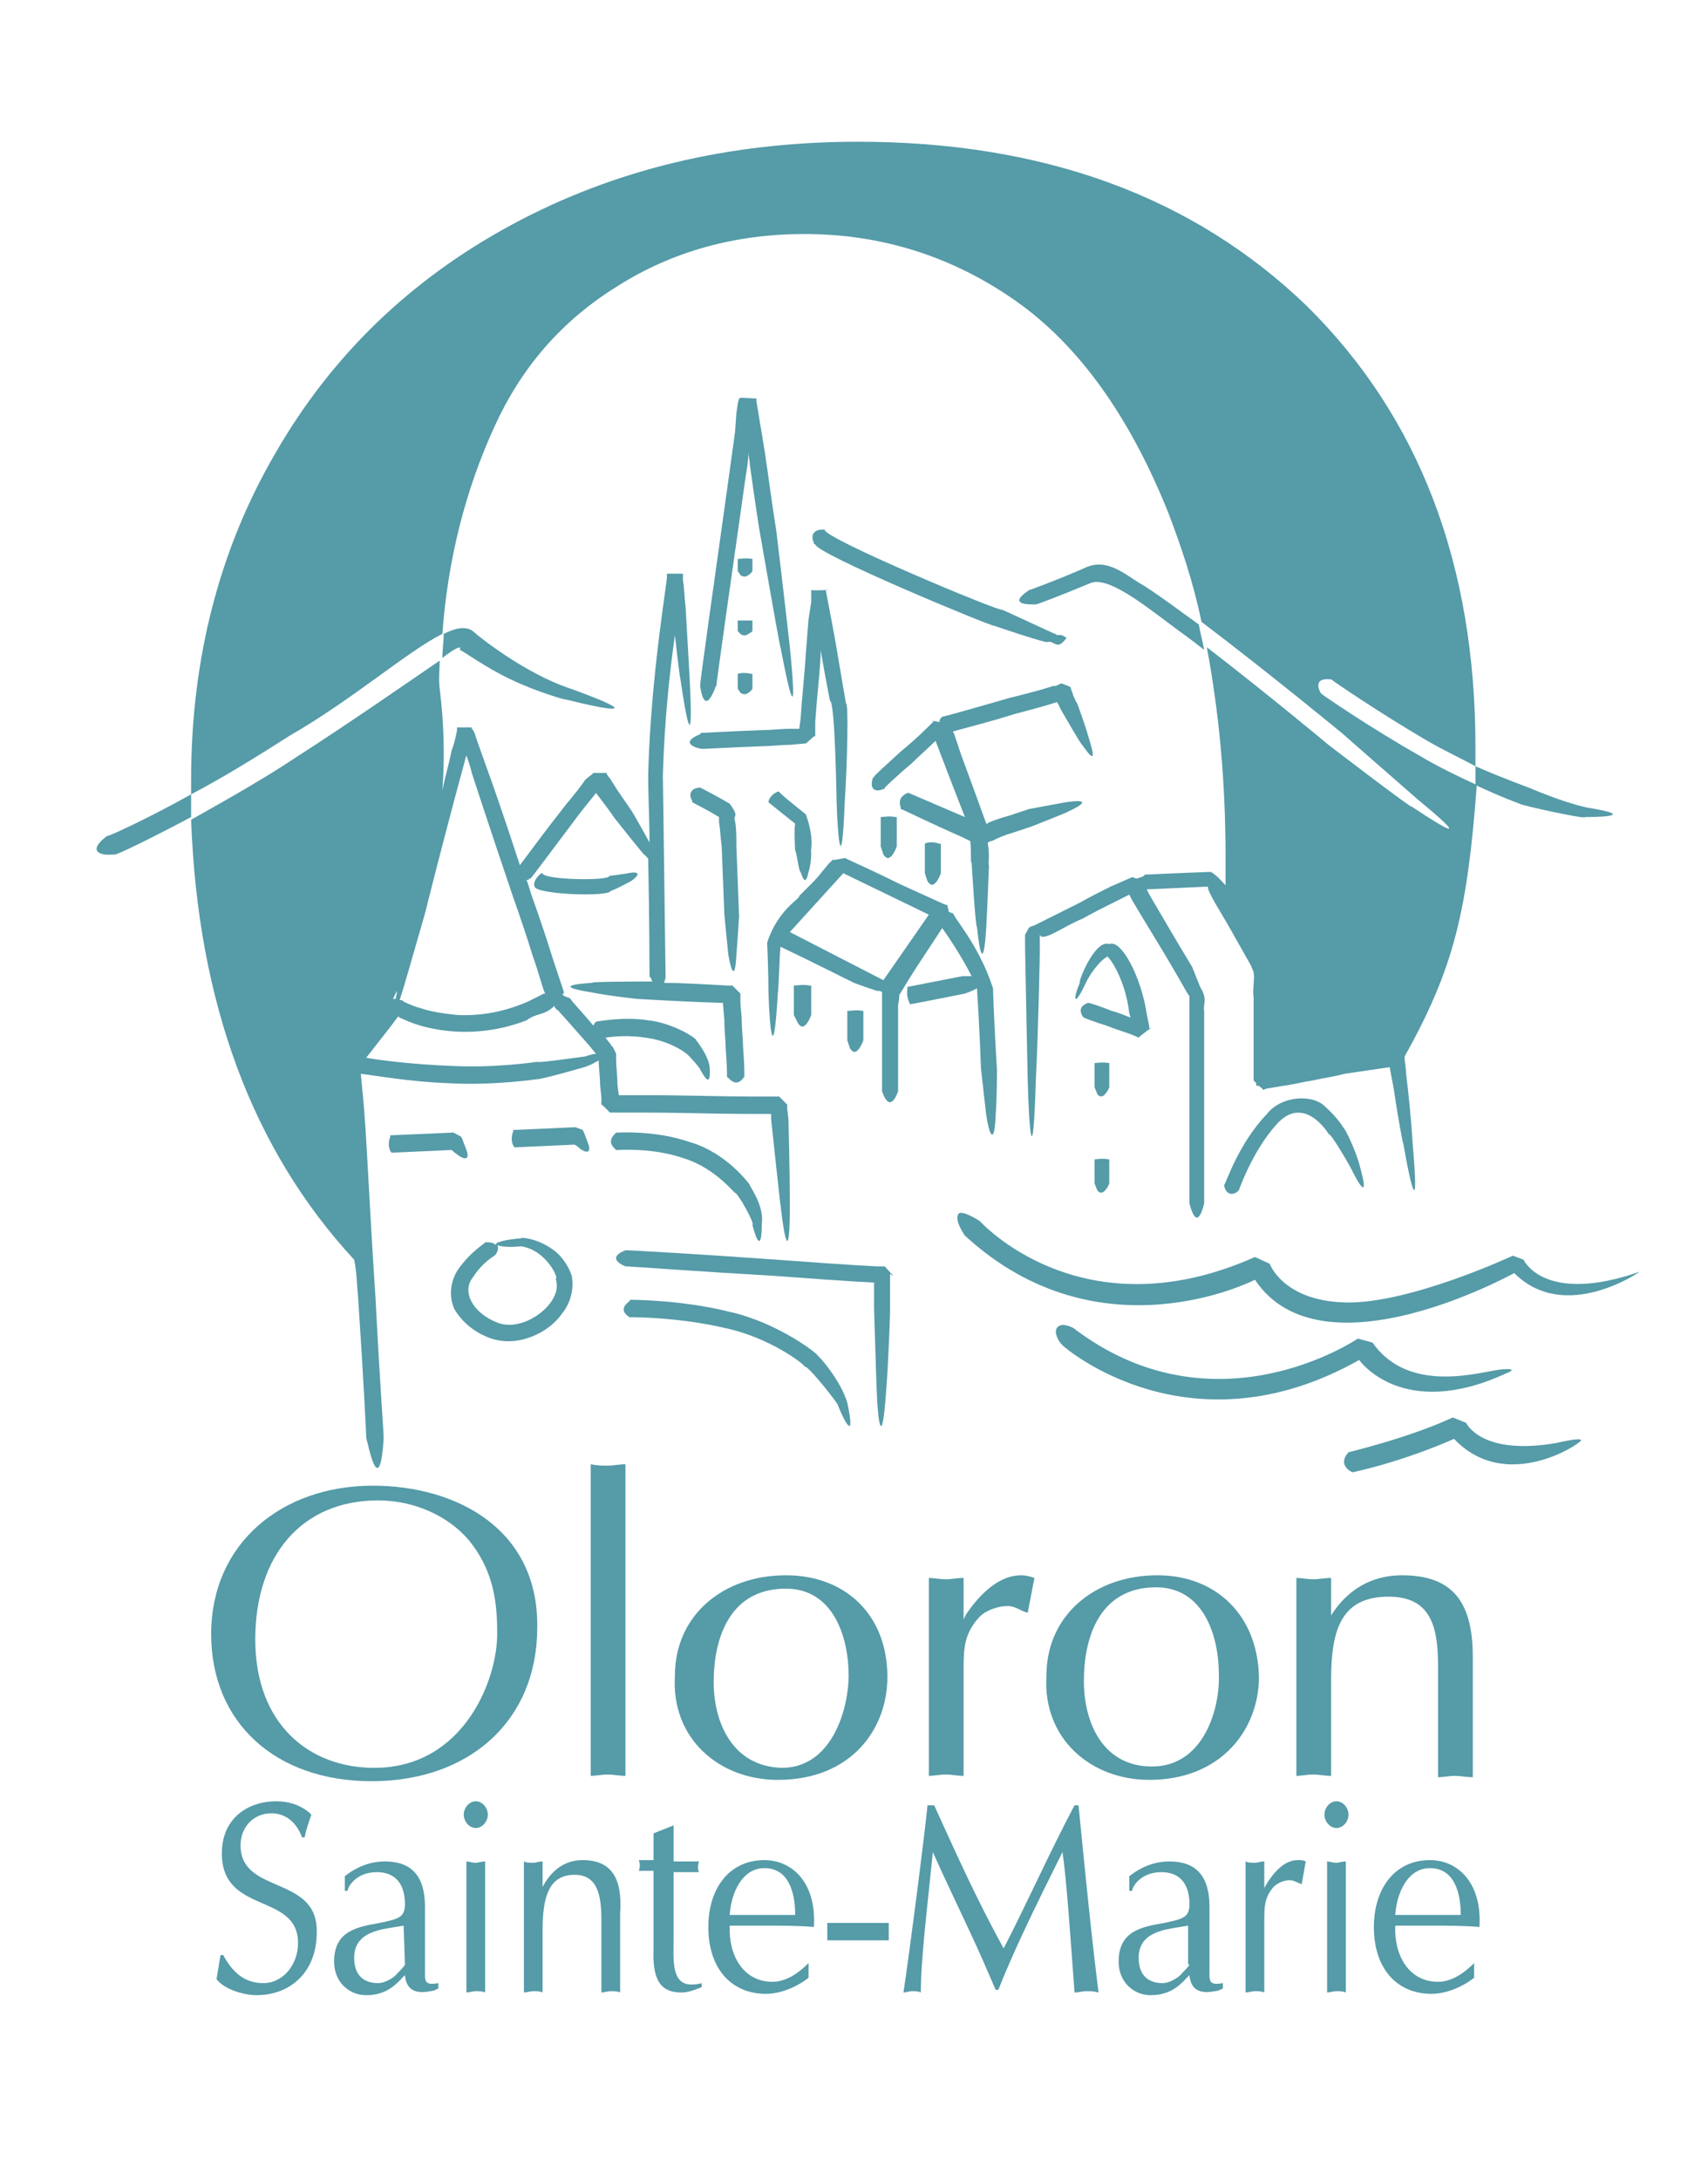 <svg xmlns="http://www.w3.org/2000/svg" xmlns:xlink="http://www.w3.org/1999/xlink" id="logo" x="0px" y="0px" viewBox="0 0 127.8 163" style="enable-background:new 0 0 127.8 163;" xml:space="preserve"><style type="text/css">	.st0{fill:#559BA8;}</style><g>	<path class="st0" d="M21.7,55c4.7-2.7,8.8-6.3,11.4-7.6c0.4-5.5,1.7-10.7,3.9-15.5c2-4.4,5-7.9,9.2-10.5c4.1-2.6,8.8-3.9,14-3.9  c5.8,0,11.1,1.7,15.8,5s8.5,8.6,11.4,15.8c1,2.6,1.9,5.3,2.5,8.2l0,0c5.4,4.1,10.6,8.4,10.6,8.4s3.3,2.9,5.6,4.9  c4,3.3,2.2,2.3-0.5,0.5c0.2,0.3-6.2-4.6-6.2-4.6s-4.3-3.6-9.1-7.3c0.9,4.8,1.4,10,1.4,15.6c0,0.8,0,1.5,0,2.2  c-0.3-0.3-0.6-0.7-1.1-1c-2.8,0.1-4.7,0.2-4.8,0.2c-0.1,0-0.2,0-0.2,0.1c-0.2,0.1-0.3,0.1-0.5,0.2c-0.2,0-0.3-0.1-0.3-0.1l0,0l0,0  h-0.1l-1.6,0.7c-0.8,0.4-1.6,0.8-2.3,1.2c-1.4,0.7-2.6,1.3-3.4,1.7l-0.3,0.1c-0.2,0.3,0.2-0.5-0.4,0.6V70v0.5v0.4  c0,0,0.2,10.3,0.2,9.9c0.1,4.1,0.4,6.8,0.6,0.1c0.2-3.9,0.3-9.5,0.3-9.5v-1.5c0.2,0.6,1.9-0.7,3.2-1.2c0.7-0.4,1.5-0.8,2.3-1.2  l1.2-0.6l0.2,0.4c1,1.7,2.2,3.6,3.3,5.5l0.8,1.4l0.2,0.3v0.1v0.7v3.1V84c0,3.3,0,5.5,0,5.7c0,0.1,0,0.3,0,0.3  c0.5,1.9,0.9,0.8,1.1,0c0-0.1,0-0.2,0-0.2v-5.6v-5.5v-3.1c-0.1-0.6,0.3-0.8-0.3-1.8l-0.6-1.5c-1.1-1.8-2.2-3.7-3.2-5.4l-0.2-0.4  c0.5,0,2.2-0.1,4.6-0.2c-0.2,0.2,1.2,2.3,1.9,3.6l1.3,2.3l0.2,0.5c0.1,0.5-0.1,1.3,0,1.9v5.3v0.6v0.2v0.1l0,0  c0.1,0.1,0.1,0.1,0.2,0.2v0.2h0.2c0.8,0.7,0.1,0,0.3,0.3l0,0l0,0l0.3-0.1l1.2-0.2c0.8-0.1,1.5-0.3,2.2-0.4c0.9-0.2,1.7-0.3,2.4-0.5  l3.4-0.5v0.1l0.3,1.6c0.3,2.1,0.7,4.2,0.7,4c0.6,3.5,1.2,5.7,0.7,0c-0.1-1.7-0.3-3.7-0.5-5.3c0-0.4-0.1-0.8-0.1-1.1V79  c3.7-6.6,4.7-10.9,5.4-20.3c-1.3-0.6-2.8-1.3-4.3-2.2c-3.7-2.1-7.2-4.5-7.3-4.6c0,0,0,0-0.1-0.1c-0.2-0.4-0.4-1.1,0.7-1h0.1  c0.1,0.1,3.6,2.5,7.2,4.6c1.2,0.7,2.5,1.3,3.6,1.9c0,0.5,0,0.9,0,1.4c1.9,0.9,3.3,1.4,3.3,1.4c0,0.1,5,1.2,4.9,1  c2.1,0,3.3-0.2,0.2-0.7c-1.9-0.4-4.4-1.5-4.4-1.5s-1.7-0.6-4-1.6c0-0.5,0-0.9,0-1.4c0-13.7-4.2-24.7-12.6-33  c-8.5-8.2-19.7-12.3-33.6-12.3c-9.7,0-18.3,2.1-25.9,6.2s-13.5,9.8-17.7,17.1c-4.2,7.2-6.3,15.4-6.3,24.4c0,0.4,0,0.7,0,1.1  C16.6,58.2,19.2,56.6,21.7,55z"></path>	<path class="st0" d="M34.4,48.6C34.4,48.5,34.4,48.5,34.4,48.6c0.3,0.1,1.9,1.3,3.8,2.2c2.1,1,4.3,1.6,4.1,1.5  c3.6,0.9,5.9,1.2,0.4-0.8c-3.4-1.1-7-4-7.2-4.2c-0.5-0.5-1.3-0.4-2.3,0.1c0,0.6-0.1,1.2-0.1,1.8C34,48.5,34.6,48.2,34.4,48.6  C34.5,48.5,34.5,48.5,34.4,48.6C34.4,48.5,34.4,48.5,34.4,48.6z"></path>	<path class="st0" d="M8.1,62.5c-0.1,0-0.2,0.1-0.2,0.1c-1.4,1.1-0.3,1.4,0.5,1.3c0.1,0,0.1,0,0.2,0c0.2,0,2.5-1.1,5.7-2.8  c0-0.6,0-1.2,0-1.7C10.9,61.3,8.2,62.5,8.1,62.5z"></path>	<path class="st0" d="M77.3,45.2c0.1,0,0.1,0,0.2,0s1.7-0.6,4.1-1.6c1.5-0.6,4.8,2.3,7.2,4c0.4,0.3,0.8,0.6,1.3,1  c-0.1-0.6-0.3-1.3-0.4-1.9c-1.4-1-2.7-2-4.1-2.9c-1.3-0.7-2.7-2.2-4.5-1.3c-2.3,1-4,1.6-4,1.6c-0.1,0-0.2,0.1-0.2,0.1  C75.6,45.1,76.6,45.2,77.3,45.2z"></path>	<path class="st0" d="M18,138c0-1.4,1-2.4,2.3-2.4c1.1,0,1.9,0.7,2.3,1.8h0.2c0.1-0.6,0.3-1.1,0.5-1.7c-0.7-0.7-1.7-1-2.6-1  c-2.2,0-4.1,1.3-4.1,3.9c0,4.6,5.7,2.9,5.7,6.7c0,1.6-1.1,3-2.6,3c-1.4,0-2.3-0.8-3-2.1h-0.2c-0.1,0.6-0.2,1.2-0.3,1.8  c0.6,0.8,2.1,1.2,3,1.2c2.5,0,4.5-1.7,4.5-4.7C23.8,140.2,18,141.7,18,138z"></path>	<path class="st0" d="M31.8,147.3v-4.7c0-2.3-1-3.4-3-3.4c-1.1,0-2.1,0.4-3,1.1v1.1H26c0.1-0.5,0.8-1.4,2.2-1.4  c1.4,0,2.1,0.9,2.1,2.4c0,1-0.5,1.1-1.9,1.4c-1.7,0.3-3.4,0.6-3.4,2.9c0,1.5,1.1,2.5,2.4,2.5c1.1,0,1.9-0.4,2.7-1.3l0.2-0.2  c0.1,1.2,0.9,1.4,1.9,1.2c0.2,0,0.4-0.1,0.6-0.2v-0.4C31.7,148.5,31.8,148.1,31.8,147.3z M30.3,146.9c0,0.1-0.4,0.5-0.5,0.6  c-0.3,0.4-1,0.8-1.5,0.8c-1.1,0-1.8-0.6-1.8-1.9c0-1.9,1.9-2.1,3.1-2.3l0.6-0.1L30.3,146.9L30.3,146.9z"></path>	<path class="st0" d="M34.9,139.2v9.8c0.2,0,0.5-0.1,0.7-0.1s0.5,0,0.7,0.1v-9.8c-0.3,0-0.5,0.1-0.7,0.1  C35.3,139.3,35.1,139.2,34.9,139.2z"></path>	<path class="st0" d="M35.6,134.7c-0.5,0-0.9,0.5-0.9,1s0.4,1,0.9,1s0.9-0.5,0.9-1S36.1,134.7,35.6,134.7z"></path>	<path class="st0" d="M43.6,139.1c-1.3,0-2.3,0.7-3,2v-1.9c-0.3,0-0.5,0.1-0.7,0.1c-0.3,0-0.5,0-0.7-0.1v9.8c0.2,0,0.5-0.1,0.7-0.1  s0.5,0,0.7,0.1v-4.7c0-2.5,0.5-4.1,2.4-4.1c1.7,0,2,1.5,2,3.4v5.4c0.2,0,0.5-0.1,0.7-0.1s0.5,0,0.7,0.1v-5.9  C46.6,140.4,45.7,139.1,43.6,139.1z"></path>	<path class="st0" d="M50.4,145.1V140h1.9c-0.1-0.2-0.1-0.5,0-0.8h-1.9v-2.7l-1.5,0.6v2h-1.1c0.1,0.3,0.1,0.5,0,0.8h1.1v5.9  c-0.1,2.5,0.7,3.2,2.1,3.2c0.5,0,1-0.2,1.5-0.4v-0.3c-0.3,0.1-0.6,0.1-0.8,0.1C50.2,148.4,50.4,146.4,50.4,145.1z"></path>	<path class="st0" d="M57.2,144c1.2,0,2.5,0,3.7,0.1c0.2-3.4-1.7-5-3.7-5c-2.7,0-4.2,2.2-4.2,5c0,3.2,1.8,5,4.3,5  c1.1,0,2.3-0.5,3.2-1.2v-1.1c-0.5,0.5-1.5,1.4-2.7,1.4c-2.2,0-3.3-2-3.2-4.2H57.2z M57.2,139.7c1.8,0,2.3,1.8,2.3,3.5h-4.9  C54.7,141.6,55.5,139.7,57.2,139.7z"></path>	<rect x="61.9" y="143.8" class="st0" width="4.6" height="1.3"></rect>	<path class="st0" d="M80.4,135c-1.9,3.6-3.5,7.2-5.3,10.7c-2-3.6-3.7-7.4-5.2-10.7h-0.5c-0.2,2.1-1.3,10.7-1.8,14  c0.2,0,0.4-0.1,0.7-0.1c0.2,0,0.4,0,0.6,0.1c0-2.5,0.5-6.5,0.9-10.5c1.2,2.7,2.5,5.3,3.7,8l1,2.3h0.2c1.1-2.8,2.7-6.1,4.8-10.3  c0.3,2,0.6,6.4,0.9,10.5c0.3,0,0.6-0.1,0.9-0.1s0.5,0,0.9,0.1c-0.5-3.9-1-8.9-1.5-14H80.4z"></path>	<path class="st0" d="M90.5,147.3v-4.7c0-2.3-1-3.4-3-3.4c-1.1,0-2.1,0.4-3,1.1v1.1h0.2c0.1-0.5,0.8-1.4,2.2-1.4  c1.4,0,2.1,0.9,2.1,2.4c0,1-0.5,1.1-1.9,1.4c-1.7,0.3-3.4,0.6-3.4,2.9c0,1.5,1.1,2.5,2.4,2.5c1.1,0,1.9-0.4,2.7-1.3l0.2-0.2  c0.1,1.2,0.9,1.4,1.9,1.2c0.2,0,0.4-0.1,0.6-0.2v-0.4C90.4,148.5,90.5,148.1,90.5,147.3z M89,146.9c0,0.1-0.4,0.5-0.5,0.6  c-0.3,0.4-1,0.8-1.5,0.8c-1.1,0-1.8-0.6-1.8-1.9c0-1.9,1.9-2.1,3.1-2.3l0.6-0.1v2.9H89z"></path>	<path class="st0" d="M94.7,141l-0.1,0.2v-2c-0.3,0-0.5,0.1-0.7,0.1c-0.3,0-0.5,0-0.7-0.1v9.8c0.2,0,0.5-0.1,0.7-0.1s0.5,0,0.7,0.1  v-5.3c0-1.1,0-1.8,0.7-2.6c0.3-0.3,0.8-0.5,1.2-0.5c0.3,0,0.6,0.2,0.9,0.3l0.3-1.7c-0.2-0.1-0.3-0.1-0.6-0.1  C96.1,139.1,95.3,140,94.7,141z"></path>	<path class="st0" d="M99.3,139.2v9.8c0.2,0,0.5-0.1,0.7-0.1s0.5,0,0.7,0.1v-9.8c-0.3,0-0.5,0.1-0.7,0.1  C99.7,139.3,99.5,139.2,99.3,139.2z"></path>	<path class="st0" d="M100,134.7c-0.5,0-0.9,0.5-0.9,1s0.4,1,0.9,1s0.9-0.5,0.9-1S100.5,134.7,100,134.7z"></path>	<path class="st0" d="M107,144c1.2,0,2.5,0,3.7,0.1c0.2-3.4-1.7-5-3.7-5c-2.7,0-4.2,2.2-4.2,5c0,3.2,1.8,5,4.3,5  c1.1,0,2.3-0.5,3.2-1.2v-1.1c-0.5,0.5-1.5,1.4-2.7,1.4c-2.2,0-3.3-2-3.2-4.2H107z M107,139.7c1.8,0,2.3,1.8,2.3,3.5h-4.9  C104.5,141.6,105.3,139.7,107,139.7z"></path>	<path class="st0" d="M27.9,111.1c-6.8,0-12.1,4.3-12.1,11.1c0,6.6,4.8,11,12,11c7.3,0,12.4-4.5,12.4-11.5  C40.3,114.3,34.1,111.1,27.9,111.1z M28,132.2c-4.9,0-8.9-3.3-8.9-9.6c0-6.3,3.5-10.4,9.2-10.4c2.6,0,5.2,1.1,6.8,3  c1.7,2.1,2.1,4.3,2.1,6.8C37.3,125.4,34.8,132.2,28,132.2z"></path>	<path class="st0" d="M44.2,109.5v23.3c0.4,0,0.8-0.1,1.3-0.1c0.4,0,0.8,0.1,1.3,0.1v-23.3c-0.5,0-0.9,0.1-1.3,0.1  C45.1,109.6,44.7,109.6,44.2,109.5z"></path>	<path class="st0" d="M66.4,125.4c0-4.6-3.1-7.6-7.6-7.6c-4.7,0-8.3,3-8.3,7.5c-0.3,4.7,3.3,7.8,7.7,7.8  C63.7,133.1,66.4,129.3,66.4,125.4z M53.4,125.8c0-3.3,1.2-7,5.4-7c3.6,0,4.7,3.7,4.7,6.5c0,2.4-1.2,6.9-5,6.9  C54.8,132.1,53.4,128.8,53.4,125.8z"></path>	<path class="st0" d="M70.8,118.1c-0.5,0-0.9-0.1-1.3-0.1v14.8c0.4,0,0.8-0.1,1.3-0.1c0.4,0,0.8,0.1,1.3,0.1v-8  c0-1.7,0.1-2.7,1.2-3.9c0.5-0.5,1.4-0.8,2.1-0.8c0.6,0,1,0.4,1.5,0.5l0.5-2.6c-0.3-0.1-0.6-0.2-1-0.2c-1.6,0-3,1.3-4.1,2.9  l-0.2,0.4V118C71.6,118,71.2,118.1,70.8,118.1z"></path>	<path class="st0" d="M86.6,117.8c-4.7,0-8.3,3-8.3,7.5c-0.3,4.7,3.3,7.8,7.7,7.8c5.4,0,8.2-3.8,8.2-7.7  C94.1,120.8,91,117.8,86.6,117.8z M86.2,132.1c-3.7,0-5.1-3.3-5.1-6.4c0-3.3,1.2-7,5.4-7c3.6,0,4.7,3.7,4.7,6.5  C91.3,127.7,90.1,132.1,86.2,132.1z"></path>	<path class="st0" d="M107.6,124.6v8.3c0.4,0,0.8-0.1,1.3-0.1c0.4,0,0.8,0.1,1.3,0.1v-9c0-4.1-1.5-6.1-5.3-6.1c-2.3,0-4.1,1.1-5.3,3  V118c-0.5,0-0.9,0.1-1.3,0.1c-0.5,0-0.9-0.1-1.3-0.1v14.8c0.4,0,0.8-0.1,1.3-0.1c0.4,0,0.8,0.1,1.3,0.1v-7.2c0-3.8,0.8-6.2,4.3-6.2  C107.1,119.4,107.6,121.7,107.6,124.6z"></path>	<path class="st0" d="M26.8,97.1c0.4,6,0.6,10.1,0.6,10.3c0,0.2,0.1,0.5,0.1,0.5c0.8,3.5,1.1,1.3,1.2-0.2c0-0.2,0-0.3,0-0.4  c0-0.2-0.3-4.3-0.6-10.2c-0.2-3-0.4-6.4-0.6-10.1c-0.1-1.8-0.2-3.7-0.4-5.6L27,80.3c0.9,0.1,3.7,0.6,6.5,0.7  c3.4,0.2,6.7-0.3,6.7-0.3c0,0.1,4-1,3.8-1c0.3-0.1,0.6-0.3,0.8-0.4c0,0.6,0.1,1.2,0.1,1.8l0.1,1v0.5c-0.5-0.5,0.8,0.7,0.6,0.6l0,0  l0,0l0,0h0.1h0.1h0.3h2.1c2.8,0,5.5,0.1,7.6,0.1c0.5,0,1,0,1.4,0h0.5c0,0.2,0,0.4,0,0.4s0.7,6.6,0.7,6.4c0.3,2.7,0.7,4.4,0.7,0  c0-2.5-0.1-6.2-0.1-6.2s0-0.3-0.1-1v-0.2v-0.1l0,0c-1.2-1.2-0.3-0.3-0.6-0.6l0,0l0,0l0,0h-0.1h-0.6c-0.4,0-0.9,0-1.4,0  c-2.1,0-4.9-0.1-7.7-0.1h-2.1h-0.1l-0.1-0.8c0-0.7-0.1-1.3-0.1-1.9v-0.4c-0.4-0.9-0.3-0.4-0.4-0.7l-0.4-0.5c0.6-0.1,1.8-0.2,3,0  c1.7,0.2,3,1.1,2.9,1.1c0.1-0.1,1.3,1.3,1.2,1.3c0.4,0.7,0.8,1.3,0.7-0.2c-0.1-0.9-1-2-1-2c0.1-0.1-1.7-1.3-3.6-1.5  c-1.9-0.3-3.8,0.1-3.9,0.1l-0.1,0.1c0,0.1-0.1,0.1-0.1,0.2c-1-1.2-1.7-1.9-1.7-2c0,0-0.1-0.1-0.2-0.1c-0.2-0.1-0.3-0.1-0.4-0.2  c0-0.1,0.1-0.1,0.1-0.2l-0.8-2.4c-0.5-1.6-1-3.1-1.5-4.5c-0.2-0.5-0.3-1-0.5-1.5c0.1,0,0.2,0,0.2-0.1h0.1c0.1-0.1,1.9-2.5,3.7-4.9  c0.4-0.5,0.8-1,1.2-1.5l0.3,0.4c0.7,0.9,1.1,1.5,1.1,1.5s2.3,2.9,2.2,2.7c0.1,0.1,0.2,0.2,0.3,0.3c0.1,4.8,0.1,8.6,0.1,8.7  s0,0.2,0.1,0.2c0,0.1,0.1,0.2,0.1,0.3c-0.5,0-0.8,0-0.8,0s-3.9,0-3.7,0.1c-1.6,0.1-2.6,0.3-0.1,0.7c1.5,0.3,3.5,0.5,3.5,0.5  s3.2,0.2,6.4,0.3v0.1l0.1,1.2c0,0.8,0.1,1.5,0.1,2.1c0.1,1.2,0.1,2.1,0.1,2.1s0,0.1,0.1,0.1c0.6,0.7,1,0.2,1.2-0.1v-0.1  c0,0,0-0.9-0.1-2.1c0-0.6-0.1-1.3-0.1-2.1L55.4,75v-0.6v-0.1l0,0l0,0c0.1,0.1-1.1-1.1-0.6-0.6l0,0l0,0h-0.1h-0.3  c-1.7-0.1-3.5-0.2-4.7-0.2c0-0.1,0.1-0.3,0.1-0.4s0-0.1,0-0.2c0-0.2-0.1-7.6-0.2-14.9c0.1-3.9,0.5-7.7,0.9-10.5  c0.2,1.8,0.4,3.4,0.4,3.2c0.5,3.5,1,5.7,0.7,0c-0.1-1.7-0.2-3.7-0.3-5.3c-0.1-0.8-0.1-1.5-0.2-2v-0.3V43l0,0v-0.1l0,0l0,0l0,0l0,0  l0,0c-0.6,0-0.9,0-1.1,0c0,0,0,0-0.1,0l0,0c-0.2,0-0.1,0,0,0l0,0c0,0.1,0,0.2,0,0.2c0.1,0-1.2,7.2-1.4,14.8c0,1.7,0.1,3.4,0.1,5.1  c-0.6-1.1-1.3-2.3-1.3-2.3s-0.4-0.6-1.1-1.6l-0.5-0.8l-0.3-0.4v-0.1l0,0c-2,0-0.6,0-1,0l0,0l0,0l0,0l-0.1,0.1l-0.5,0.4  c-0.4,0.6-0.9,1.2-1.4,1.8c-1.5,1.9-2.9,3.8-3.5,4.6c-1.3-4-2.2-6.5-2.2-6.5s-0.4-1.1-1-2.8l-0.2-0.6l-0.1-0.2c0.2,0,0.2,0,0,0  l-0.1-0.1v-0.1l0,0l0,0l0,0l0,0c1,0-1.4,0-1.1,0v0.2c-0.1,0.5-0.2,1-0.4,1.5c-0.2,1-0.5,2-0.7,3c0.2-2.6,0.1-5.2-0.2-7.6  c-0.1-0.7,0-1.4,0-2.1c-2.2,1.5-6.5,4.5-10.7,7.2c-2.7,1.8-5.6,3.4-7.9,4.7C14.8,75,18.9,86,26.5,94.2  C26.7,95.1,26.7,96.1,26.8,97.1z M41.5,75.2c0,0.1,0,0.2,0.1,0.2c0,0.1,0,0.1,0.1,0.1c0.1,0.1,1,1.1,2.4,2.7  c0.1,0.1,0.3,0.4,0.5,0.6c-0.2,0-0.5,0.1-0.8,0.2c-1.5,0.2-3.6,0.5-3.6,0.4c0,0-3.2,0.5-6.6,0.3c-2.6-0.1-5.1-0.4-6.2-0.6l1.8-2.3  l0.6-0.8l0.1,0.1l0.7,0.3c1,0.4,2,0.6,3,0.7c2,0.2,4-0.1,5.8-0.8C40.2,75.7,40.7,76,41.5,75.2z M34.7,57.2c0.1-0.3,0.1-0.5,0.2-0.7  c0.3,0.8,0.4,1.3,0.4,1.3s1.2,3.7,3.1,9.3c0.5,1.4,1,2.9,1.5,4.5c0.3,0.8,0.5,1.6,0.8,2.5l0.1,0.2h-0.1c-0.4,0.2-0.8,0.4-1.2,0.6  c-1.6,0.7-3.4,1.1-5.3,1c-0.9-0.1-1.8-0.2-2.7-0.5c-0.4-0.1-0.9-0.3-1.3-0.5l-0.1-0.1H30l0,0l0,0c0.3-0.1,0.1,0-0.1,0  c0.3-0.9,0.9-3,1.9-6.5C32.7,64.7,33.8,60.5,34.7,57.2z M29.6,74.7c-0.1,0-0.1,0-0.2,0c0.1-0.2,0.2-0.4,0.3-0.6  C29.7,74.4,29.6,74.6,29.6,74.7z"></path>	<path class="st0" d="M57,91.5c0.2-1.4-1-2.9-0.9-2.9c0,0-1.7-2.4-4.5-3.2c-2.6-0.9-5.4-0.7-5.5-0.7L46,84.8c-0.6,0.6-0.1,1,0.1,1.2  h0.1c0,0,2.6-0.2,4.9,0.6c2.4,0.7,3.9,2.7,3.9,2.6c0.2,0,1.5,2.3,1.3,2.4C56.6,92.8,57,93.6,57,91.5z"></path>	<path class="st0" d="M66.2,94.7L66.2,94.7H66h-0.4c-2-0.1-4.8-0.3-7.5-0.5c-5.5-0.4-10.9-0.7-11.1-0.7c-0.1,0-0.2,0-0.2,0  c-1.3,0.5-0.5,1,0,1.2c0.1,0,0.1,0,0.1,0c0.2,0,5.6,0.4,10.9,0.7c2.7,0.2,5.4,0.4,7.4,0.5h0.2c0,0.4,0,0.7,0,1c0,0.6,0,0.9,0,0.9  s0.2,6.5,0.2,6.2c0.1,2.6,0.4,4.3,0.7,0.1c0.2-2.5,0.3-6,0.3-6s0-0.3,0-0.9c0-0.3,0-0.7,0-1.1v-0.7v-0.1l0,0l0,0l0,0  C66.5,95.1,67.4,96,66.2,94.7z"></path>	<path class="st0" d="M60.2,102.2c0.2-0.2,2.7,3,2.5,2.9c0.6,1.5,1.3,2.6,0.7-0.2c-0.5-1.7-2.2-3.6-2.2-3.5c0.1-0.1-3-2.5-6.6-3.3  c-3.6-0.9-7.3-0.9-7.4-0.9c0,0-0.1,0-0.1,0.1c-0.8,0.6-0.3,1,0,1.2h0.1c0.1,0,3.6,0,7,0.8C57.6,100,60.3,102.1,60.2,102.2z"></path>	<path class="st0" d="M36.5,100c2.2,0.9,4.6-0.4,5.5-1.7c1.1-1.3,0.8-2.8,0.8-2.7c0.1,0-0.4-1.5-1.5-2.2c-1.1-0.8-2.4-0.9-2.3-0.8  c-1.2,0.1-2,0.3-1.9,0.5c-0.2-0.2-0.5-0.2-0.7-0.2c-0.1,0-0.1,0-0.1,0c0,0.1-1,0.6-2,2c-0.5,0.7-0.8,1.9-0.3,3  C34.6,98.9,35.5,99.6,36.5,100z M35.4,95.5c0.7-1.1,1.6-1.6,1.6-1.6l0.1-0.1c0.2-0.3,0.2-0.6,0.1-0.7c0.2,0.1,0.7,0.2,1.8,0.1  c1.9,0.3,2.8,2.4,2.6,2.4c-0.1,0,0.4,0.7-0.4,1.8c-0.7,1-2.5,2.1-4,1.5C35.4,98.2,34.5,96.6,35.4,95.5z"></path>	<path class="st0" d="M33.8,84.7C33.7,84.7,33.7,84.7,33.8,84.7c-0.1,0-4.5,0.2-4.6,0.2V85c-0.2,0.5-0.1,1,0.1,1.2l0,0  c0.1,0,4.4-0.2,4.4-0.2h0.1c0.2,0.2,0.5,0.4,0.5,0.4c0.4,0.3,0.9,0.4,0.6-0.4c-0.1-0.3-0.2-0.5-0.3-0.8L34.5,85  C33.4,84.4,34,84.8,33.8,84.7z"></path>	<path class="st0" d="M43.4,85.9c0.4,0.3,0.9,0.4,0.6-0.4c-0.1-0.3-0.2-0.5-0.3-0.8l-0.1-0.2c-1-0.4-0.4-0.1-0.6-0.2  c-0.1,0-0.1,0-0.1,0s-4.4,0.2-4.5,0.2v0.1c-0.2,0.5-0.1,1,0.1,1.2l0,0c0.1,0,4.4-0.2,4.4-0.2s0,0,0.1,0  C43.2,85.7,43.4,85.9,43.4,85.9z"></path>	<path class="st0" d="M65.9,61.1L65.9,61.1v2.2l0.2,0.6c0.2,0.3,0.4,0.4,0.7,0c0.2-0.3,0.3-0.6,0.3-0.6v-2.2H67  C66.5,61,66.1,61.1,65.9,61.1z"></path>	<path class="st0" d="M59.7,76.5c0.2,0.3,0.4,0.4,0.7,0c0.2-0.3,0.3-0.6,0.3-0.6v-2.2h-0.1c-0.5-0.1-1,0-1.2,0l0,0v2.2L59.7,76.5z"></path>	<path class="st0" d="M69.2,63.1L69.2,63.1v2.2l0.2,0.6c0.2,0.3,0.4,0.4,0.7,0c0.2-0.3,0.3-0.6,0.3-0.6v-2.2h-0.1  C69.8,62.9,69.3,63,69.2,63.1z"></path>	<path class="st0" d="M63.6,78.4c0.2,0.3,0.4,0.4,0.7,0c0.2-0.3,0.3-0.6,0.3-0.6v-2.2l0,0c-0.5-0.1-1,0-1.2,0l0,0v2.2L63.6,78.4z"></path>	<path class="st0" d="M55.3,29.8L55.3,29.8l-0.1,0.4l-0.1,0.7L55,32.3l-0.4,2.9c-1.1,7.8-2.2,15.7-2.2,15.9c0,0.1,0,0.2,0,0.3  c0.3,1.8,0.8,0.8,1.1,0.1c0-0.1,0-0.1,0.1-0.2c0-0.2,1.1-8,2.2-15.7c0.1-0.6,0.2-1.2,0.2-1.8c0,0.3,0.1,0.6,0.1,0.9  c0.4,2.9,0.7,4.8,0.7,4.8s1.6,9.2,1.6,8.9c0.7,3.7,1.3,6,0.7,0c-0.4-3.6-1-8.6-1-8.6s-0.3-1.9-0.7-4.8c-0.2-1.5-0.5-3.1-0.8-5v-0.1  c0.4,0,0.3,0,0,0v-0.1l0,0l0,0C54.2,29.7,55.8,29.7,55.3,29.8L55.3,29.8z"></path>	<path class="st0" d="M56.3,41.8c-0.5-0.1-0.9,0-1.1,0l0,0v0.9l0.2,0.3c0.1,0.1,0.4,0.2,0.6,0c0.2-0.1,0.3-0.3,0.3-0.3  S56.3,41.9,56.3,41.8L56.3,41.8z"></path>	<path class="st0" d="M56.3,46.4c-0.5,0-0.9,0-1.1,0l0,0v0.8l0.2,0.2c0.1,0.1,0.4,0.2,0.6,0c0.2-0.1,0.3-0.2,0.3-0.2V46.4L56.3,46.4  z"></path>	<path class="st0" d="M55.2,50.4L55.2,50.4v1.1l0.2,0.3c0.1,0.1,0.4,0.2,0.6,0c0.2-0.1,0.3-0.3,0.3-0.3v-1.1l0,0  C55.8,50.3,55.4,50.3,55.2,50.4z"></path>	<path class="st0" d="M50.9,43.1C51,43.1,51,43.1,50.9,43.1L50.9,43.1z"></path>	<path class="st0" d="M61,55.1L61,55.1v-0.2v-0.3V54c0.1-1.6,0.3-3.2,0.4-4.9c0-0.2,0-0.3,0-0.5c0.4,2.3,0.7,3.8,0.7,3.8  c0.4,0,0.5,7.9,0.5,7.6c0.1,3.2,0.4,5.3,0.6,0.1c0.2-3,0.3-7.6,0.1-7.5c0,0-0.3-1.7-0.7-4.1c-0.2-1.2-0.5-2.7-0.8-4.3v-0.1l0,0  c1,0-1.4,0.1-1.1,0l0,0l0,0v0.1l0,0c-0.1,0-0.1,0,0,0v0.2V45l-0.2,1.3l-0.2,2.5c-0.1,1.7-0.3,3.4-0.4,5l-0.1,0.7h-0.1h-0.6  c-0.7,0-1.4,0.1-2.1,0.1c-2.6,0.1-4.3,0.2-4.4,0.2c-0.1,0-0.2,0-0.2,0.1c-1.5,0.6-0.5,1,0.1,1.1c0.1,0,0.1,0,0.2,0  c0.1,0,1.8-0.1,4.4-0.2c0.6,0,1.3-0.1,2-0.1l1.1-0.1h0.1l0,0C61.5,54.5,60.8,55.3,61,55.1L61,55.1z"></path>	<path class="st0" d="M54,63.3c0.1,2.6,0.2,5.1,0.2,5.1s0.3,3.1,0.3,3c0.2,1.2,0.5,2,0.6,0c0.1-1.2,0.2-2.9,0.2-2.9  s-0.1-2.6-0.2-5.2c0-0.7,0-1.3-0.1-1.9c-0.2-0.5,0.4-0.2-0.4-1.3l-0.7-0.4c-0.9-0.5-1.5-0.8-1.5-0.8h-0.1c-0.8,0.1-0.7,0.7-0.5,1  c0,0,0,0,0,0.1c0,0,0.6,0.3,1.5,0.8l0.5,0.3c0,0.2,0,0.4,0,0.4C53.9,62,53.9,62.6,54,63.3z"></path>	<path class="st0" d="M59.9,65.2c0.2,0.6,0.4,1,0.6,0c0.2-0.6,0.2-1.4,0.2-1.4c-0.1-0.2,0.3-0.9-0.4-2.9c-1-0.8-2-1.6-2-1.7h-0.1  c-0.5,0.2-0.7,0.6-0.7,0.8l0,0c0,0,1,0.8,2,1.6c-0.1,0.3,0,2.2,0,2C59.6,63.7,59.8,65.3,59.9,65.2z"></path>	<path class="st0" d="M78.4,48c0.5-0.1,0.7,0.7,1.4-0.3c-0.4-0.3-0.6-0.2-0.7-0.2l0,0c-0.1-0.1-0.2-0.1-0.4-0.2  c-1.5-0.7-3.7-1.7-3.7-1.7c-0.1,0.2-13.5-5.4-13.3-6h-0.1c-0.9,0-0.9,0.6-0.7,1c0,0.1,0,0.1,0.1,0.1c0,0.7,13.3,6.2,13.4,6.1  C74.4,46.8,78.5,48.2,78.4,48z"></path>	<path class="st0" d="M79.1,51.3L79.1,51.3C78.8,51.2,78.9,51.2,79.1,51.3z"></path>	<path class="st0" d="M75.7,62.3c0.9-0.3,1.5-0.5,1.5-0.5s2.8-1.1,2.7-1.1c1.1-0.5,1.8-1-0.2-0.7c-1.1,0.2-2.7,0.5-2.7,0.5  s-0.6,0.2-1.5,0.5c-0.4,0.1-1,0.3-1.5,0.5c0,0-0.1,0.1-0.2,0.1c-0.5-1.4-1.2-3.3-1.9-5.2l-0.5-1.5l-0.1-0.2  c0.7-0.2,2.7-0.7,4.6-1.3c1.1-0.3,2.3-0.6,3.2-0.9c0,0.1,0.1,0.1,0.1,0.2c0.1,0.2,0.2,0.4,0.2,0.4s1.5,2.6,1.5,2.5  c0.7,1,1.2,1.6,0.6-0.3c-0.3-1.1-0.9-2.7-0.9-2.7s-0.1-0.1-0.2-0.4c-0.1-0.1-0.1-0.3-0.2-0.5l-0.1-0.3l0,0l0,0l0,0l0,0l0,0  c0.1,0-0.4-0.2-0.7-0.3L79,51.3h-0.2c-0.9,0.3-2.1,0.6-3.3,0.9c-2.4,0.7-4.9,1.4-5,1.4l-0.1,0.1c-0.1,0.1-0.1,0.2-0.1,0.3  c-0.5-0.1-1-0.2-0.4-0.1l0,0L69.8,54l-0.1,0.1l-0.3,0.3c-0.7,0.7-1.4,1.3-2,1.8c-1.2,1.1-2,1.8-2,1.9l-0.1,0.1  c-0.3,1,0.4,1,0.8,0.8c0.1,0,0.1,0,0.1-0.1c0,0,0.8-0.8,2-1.8c0.5-0.5,1.2-1.1,1.8-1.7l0.5,1.3c0.6,1.6,1.2,3.1,1.7,4.4  c-2.1-0.9-4.2-1.8-4.2-1.8h-0.1c-0.7,0.3-0.6,0.8-0.5,1.1c0,0,0,0,0,0.1c0.1,0,2.3,1.1,4.6,2.1l0.6,0.3c0.1,0.9,0,1.7,0.1,1.6  c0,0,0.3,5,0.4,4.8c0.2,2,0.5,3.3,0.7,0c0.1-1.9,0.2-4.6,0.2-4.6c-0.1-0.1,0.1-0.6-0.1-1.7c0.1,0,0.1-0.1,0.3-0.1  C74.8,62.6,75.3,62.4,75.7,62.3z"></path>	<path class="st0" d="M83,79.5L83,79.5c-0.6-0.1-1,0-1.1,0l0,0v1.8l0.2,0.5c0.1,0.2,0.4,0.3,0.6,0c0.2-0.2,0.3-0.5,0.3-0.5V79.5z"></path>	<path class="st0" d="M81.9,86.7L81.9,86.7v1.8l0.2,0.5c0.1,0.2,0.4,0.3,0.6,0c0.2-0.2,0.3-0.5,0.3-0.5v-1.8l0,0  C82.4,86.6,82,86.7,81.9,86.7z"></path>	<path class="st0" d="M84.5,65.6L84.5,65.6L84.5,65.6z"></path>	<path class="st0" d="M81.2,73.6c0.5-1.1,1.4-2,1.6-2c-0.1-0.5,1.4,1.4,1.7,4.2l0.1,0.3c-0.5-0.2-1-0.4-1.4-0.5  c-1-0.4-1.7-0.6-1.7-0.6h-0.1c-0.8,0.3-0.5,0.8-0.4,1c0,0,0,0,0.1,0.1c0,0,0.7,0.3,1.7,0.6c0.5,0.2,1.1,0.4,1.7,0.6l0.5,0.2  l0.2,0.1C85,77.7,86.7,76.4,86,77l0,0l0,0l0,0l0,0v-0.1v-0.1l-0.2-1c-0.4-2.7-1.9-5.6-2.8-5.2c-1.1-0.4-2.4,3-2.2,2.9  C80.3,74.6,80.3,75.5,81.2,73.6z"></path>	<path class="st0" d="M101.2,87.6c0.6,1.2,1.2,2,0.6-0.2c-0.3-1.3-1.2-3.1-1.3-3.1c0,0-0.4-0.7-1.3-1.5c-0.9-1-3.3-0.9-4.4,0.5  c-2.2,2.3-3.1,5.3-3.2,5.3v0.1c0.2,0.8,0.8,0.6,1,0.4c0,0,0,0,0.1-0.1c0,0,1-2.9,2.8-4.9c2.1-2.4,4,0.8,3.9,0.7  C99.6,84.7,101.3,87.7,101.2,87.6z"></path>	<path class="st0" d="M45.7,66.6c0,0.1,1.5-0.7,1.5-0.7c0.6-0.4,0.8-0.8-0.2-0.6c-0.6,0.1-1.4,0.2-1.4,0.2c0,0.4-5,0.3-5-0.2h-0.1  c-0.5,0.4-0.6,0.8-0.5,1l0,0C40.1,66.9,45.7,67.1,45.7,66.6z"></path>	<path class="st0" d="M122.7,95.1c-7.2,2.5-8.7-0.9-8.7-0.9l-0.8-0.3c0,0-7.7,3.6-12.5,3.5C96,97.3,95,94.5,95,94.5L93.9,94  c-13,5.8-20.6-2.7-20.6-2.7s-1.4-0.9-1.6-0.5c-0.3,0.5,0.5,1.6,0.5,1.6c10.1,9.3,21.7,3.3,21.7,3.3c5,7.5,19.4-0.5,19.4-0.5  C117.1,99,122.7,95.1,122.7,95.1z"></path>	<path class="st0" d="M112.4,102.4c-1.4,0.1-6.9,2-9.7-2l-1.1-0.3c0,0-10.7,7.3-21.3-0.8c0,0-1.1-0.6-1.3,0.2c0,0.4,0.2,0.8,0.5,1.1  c0.3,0.3,9.6,8.2,22.2,1.1c0,0,3.2,4.6,11,1C112.7,102.7,113.8,102.3,112.4,102.4z"></path>	<path class="st0" d="M116.5,107.9c-5.7,1-6.8-1.5-6.8-1.5l-1-0.4c-3.2,1.5-7.8,2.6-7.8,2.6c-0.9,1,0.3,1.5,0.3,1.5  c4.1-0.9,7.6-2.5,7.6-2.5c3.5,3.7,8.4,1,9.3,0.3C119,107.3,116.5,107.9,116.5,107.9z"></path>	<path class="st0" d="M67.3,74.4l0.6-1c0.8-1.3,1.7-2.6,2.6-4c0.5,0.7,1.5,2.2,2.2,3.6c-0.4,0-0.7,0-0.7,0l-4.1,0.8v0.1  c-0.1,0.6,0.1,1,0.2,1.2l0,0c0.1,0,4.1-0.8,4.1-0.8s0.6-0.2,0.9-0.4l0,0c0.2,3,0.3,6,0.3,6s0.4,3.6,0.4,3.5c0.2,1.4,0.6,2.4,0.7,0  c0.1-1.4,0.1-3.4,0.1-3.4s-0.2-3-0.3-6.1c-1.1-3.4-3.1-5.4-3-5.7l0,0.1c-0.1,0-0.2-0.1-0.3-0.1c-0.3-1.2,0-0.1-0.1-0.5l0,0l0,0l0,0  l-0.3-0.1l-1.1-0.5l-2.2-1c-1.4-0.7-2.7-1.3-3.8-1.8l-0.2-0.1c-0.4,0.1,0.7-0.2-0.8,0.1h-0.2L62,64.6l-0.5,0.6  c-0.3,0.4-0.6,0.7-0.9,1c-0.5,0.5-0.8,0.8-0.8,0.8c0.1,0.2-1.6,1-2.4,3.5c0.1,2,0.1,3.9,0.1,3.7c0.1,3.2,0.4,5.3,0.7,0.1  c0.1-0.9,0.1-2.5,0.2-3.5c1.5,0.7,5.5,2.7,5.5,2.7s1.9,0.7,1.8,0.6c0.1,0,0.2,0,0.3,0.1l0,0v0.1v0.6c0,0.7,0,1.4,0,2.1  c0,2.6,0,4.3,0,4.4s0,0.2,0,0.2c0.5,1.5,1,0.6,1.2,0c0-0.1,0-0.1,0-0.2s0-1.8,0-4.3c0-0.6,0-1.3,0-2C67.3,74.9,67.3,73.9,67.3,74.4  z M66.1,73.3l-7-3.6l4-4.4l6.4,3.1L66.1,73.3z"></path></g></svg>